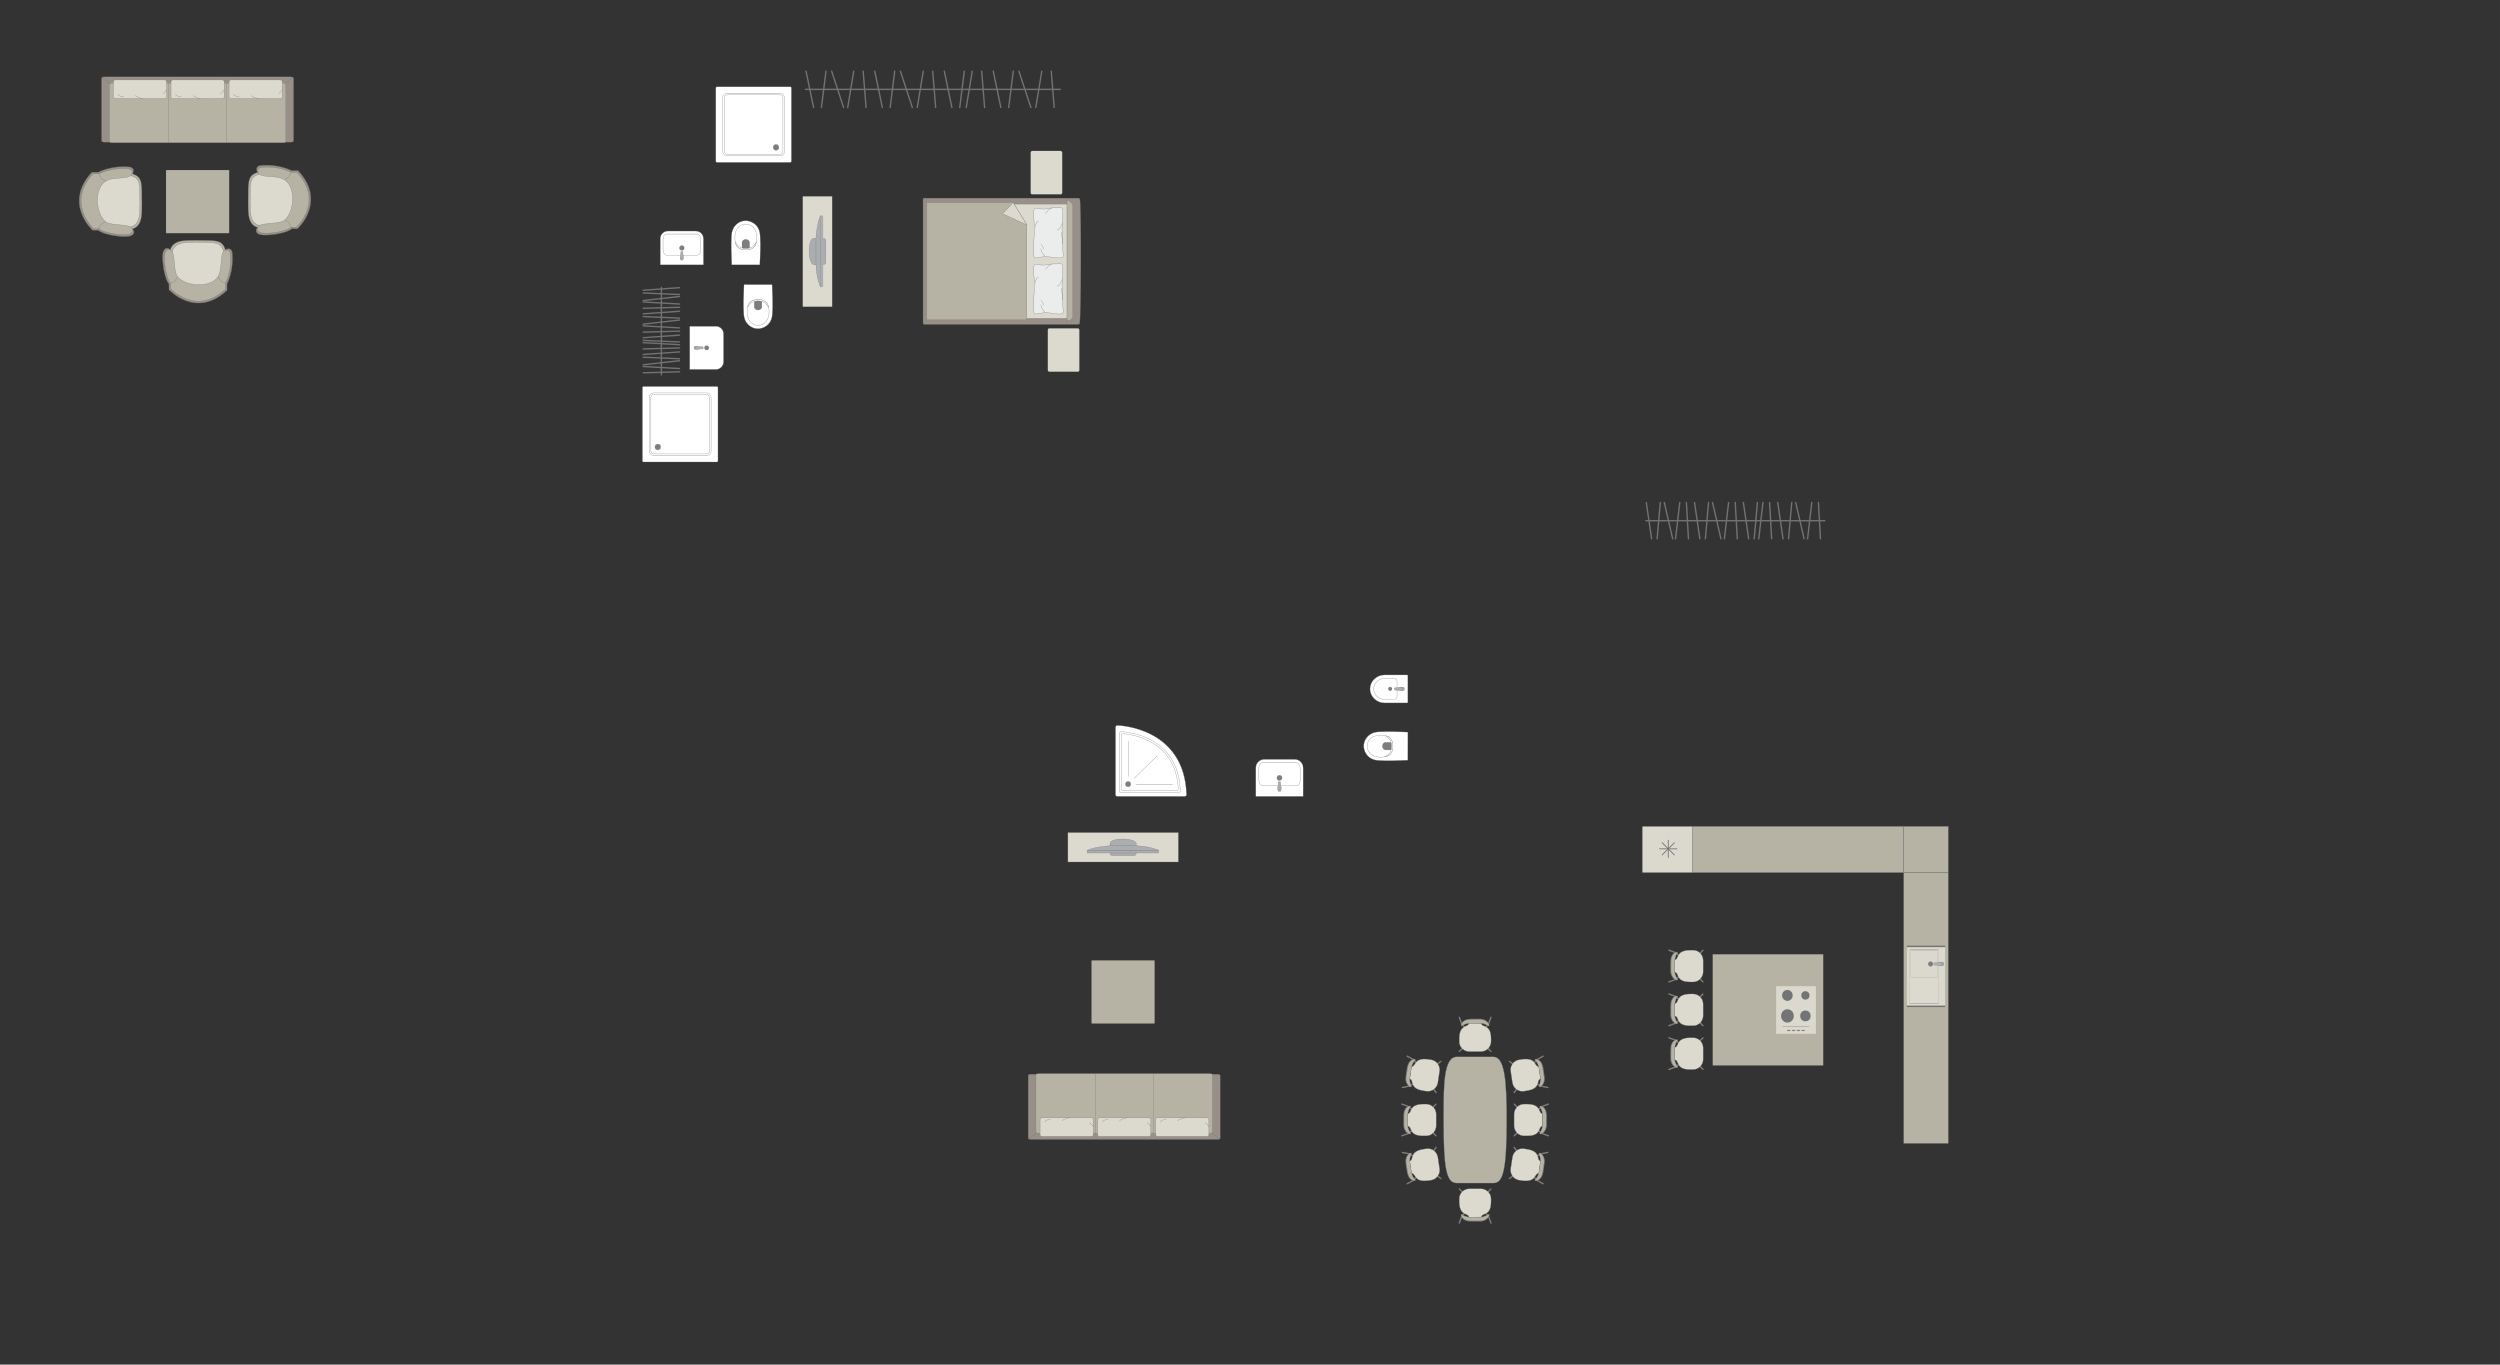 <?xml version="1.0" encoding="UTF-8"?>
<!DOCTYPE svg PUBLIC "-//W3C//DTD SVG 1.1//EN" "http://www.w3.org/Graphics/SVG/1.1/DTD/svg11.dtd">
<!-- Creator: CorelDRAW -->
<svg xmlns="http://www.w3.org/2000/svg" xml:space="preserve" width="316.857mm" height="172.952mm" version="1.1" style="shape-rendering:geometricPrecision; text-rendering:geometricPrecision; image-rendering:optimizeQuality; fill-rule:evenodd; clip-rule:evenodd"
viewBox="0 0 37942.29 20710.3"
 xmlns:xlink="http://www.w3.org/1999/xlink"
 xmlns:xodm="http://www.corel.com/coreldraw/odm/2003">
 <rect x="0" y="0" width="37942.29" height="20710.3" fill="#333333" stroke="none"/>
 <defs>
  <style type="text/css">
   <![CDATA[
    .str4 {stroke:#727271;stroke-width:12.67;stroke-miterlimit:22.926}
    .str0 {stroke:#727271;stroke-width:4.22;stroke-miterlimit:22.926}
    .str1 {stroke:#727271;stroke-width:4.22;stroke-linejoin:round;stroke-miterlimit:22.926}
    .str3 {stroke:#727271;stroke-width:4.22;stroke-linecap:round;stroke-miterlimit:22.926}
    .str2 {stroke:#727271;stroke-width:4.22;stroke-linecap:round;stroke-linejoin:round;stroke-miterlimit:22.926}
    .str5 {stroke:#727271;stroke-width:21.11;stroke-linecap:round;stroke-linejoin:round;stroke-miterlimit:22.926}
    .fil2 {fill:none}
    .fil4 {fill:#EBECEC}
    .fil0 {fill:#DCD9CF}
    .fil10 {fill:#C8C8C8}
    .fil3 {fill:#B6B3A5}
    .fil5 {fill:#AAAEB1}
    .fil1 {fill:#989088}
    .fil7 {fill:#7C7D7E}
    .fil9 {fill:#737476}
    .fil8 {fill:#DBD9CD}
    .fil6 {fill:white}
   ]]>
  </style>
 </defs>
 <g id="мебель">
  <rect class="fil0 str0" transform="matrix(-1.29034E-14 -0.487 -0.405 1.07249E-14 16121.1 2949.51)" width="1351.8" height="1182.82" rx="52.54" ry="52.54"/>
  <rect class="fil0 str0" transform="matrix(-1.29034E-14 -0.487 -0.405 1.07249E-14 16381.5 5641.65)" width="1351.8" height="1182.82" rx="52.54" ry="52.54"/>
  <g id="_1817238179808">
   <g>
    <path class="fil1 str0" d="M16385.72 4905.92c20.7,-81.95 26.33,-1801.75 2.3,-1882.27 0,-9.12 -12.14,-16.58 -21.17,-16.58l-2341.53 0c-9.04,0 -16.45,7.46 -16.45,16.58l0 1882.76c0,9.12 7.41,16.58 16.45,16.58l2168.78 0 172.76 0c9.04,0 18.87,-7.95 18.87,-17.08z"/>
    <line class="fil2 str0" x1="16194.3" y1="4923" x2="16194.3" y2= "3007.07" />
    <polygon class="fil0 str0" points="16194.3,3097.27 14084.15,3097.27 14084.15,4831.59 16194.3,4831.59 "/>
    <line class="fil2 str0" x1="14014.23" y1="4918.64" x2="14084.15" y2= "4831.59" />
    <line class="fil2 str0" x1="14084.15" y1="3097.27" x2="14015.03" y2= "3010.74" />
    <path class="fil3 str0" d="M16194.3 4869.71c40.25,-0.44 86.35,-24.86 88.1,-67.9l0 -1676.01c-0.67,-49.55 -88.1,-103.64 -88.1,-79.68l0 1823.58z"/>
    <path class="fil3 str0" d="M15376.54 3073.55l-1311.61 0 0 1781.52 1491.47 0c13.6,0.07 27.21,-10.45 27.64,-23.48 0,-577.34 0,-841.54 0,-1418.88 -32.52,-53.16 -198.14,-323.88 -207.5,-339.16z"/>
    <polygon class="fil0 str1" points="15376.53,3073.56 15216.23,3244.54 15584.02,3412.71 "/>
   </g>
   <g>
    <path class="fil4 str2" d="M16135.62 3897.08c5.18,-9.47 -3.14,-69.61 -6.26,-104.51 0,0 -12.05,-290.86 -10.56,-319.36 -3.04,-36.08 21.04,-284.67 5.71,-310.8 -5.18,-14.07 -96.79,-7.12 -96.79,-7.12 0,0 -73.24,-4.83 -115.53,8.49 -42.31,13.33 -119.22,7.34 -119.22,7.34 0,0 -81.59,-13.93 -85.07,-10.45 -15.08,1.9 -17.9,38.68 -17.9,38.68 0,0 -10.61,133.01 19.58,237.13 -12.49,17.91 -39.29,488.53 -5.92,479.67l120.48 -17.06 29.7 -14.31c0,0 264.69,59.32 281.79,12.32z"/>
    <path class="fil2 str2" d="M16048.49 3492.17c44.4,-6.72 72.85,-104.02 72.85,-104.02"/>
    <path class="fil2 str2" d="M15869 3239.13c49.65,-76.05 96,-81.58 96,-81.58"/>
    <path class="fil2 str2" d="M15763 3352.63c-40.32,17.22 -53.42,83.83 -53.42,83.83"/>
    <path class="fil2 str2" d="M15853.84 3884.76c-54.56,-54.45 -55.71,-110.94 -55.71,-110.94"/>
    <path class="fil2 str2" d="M15838.7 3779.69c-13.72,-58.51 -40.58,-73.98 -40.58,-73.98"/>
    <path class="fil2 str2" d="M16125.68 3700.42c0.37,-103.8 -21.75,-176.15 -21.75,-176.15"/>
   </g>
   <g>
    <path class="fil4 str2" d="M16135.62 4747.78c5.18,-9.47 -3.14,-69.61 -6.26,-104.51 0,0 -12.05,-290.86 -10.56,-319.36 -3.04,-36.08 21.04,-284.67 5.71,-310.8 -5.18,-14.07 -96.79,-7.12 -96.79,-7.12 0,0 -73.24,-4.83 -115.53,8.49 -42.31,13.33 -119.22,7.34 -119.22,7.34 0,0 -81.59,-13.93 -85.07,-10.45 -15.08,1.9 -17.9,38.68 -17.9,38.68 0,0 -10.61,133.01 19.58,237.13 -12.49,17.91 -39.29,488.53 -5.92,479.67l120.48 -17.06 29.7 -14.31c0,0 264.69,59.32 281.79,12.32z"/>
    <path class="fil2 str2" d="M16048.49 4342.87c44.4,-6.72 72.85,-104.02 72.85,-104.02"/>
    <path class="fil2 str2" d="M15869 4089.83c49.65,-76.05 96,-81.58 96,-81.58"/>
    <path class="fil2 str2" d="M15763 4203.33c-40.32,17.22 -53.42,83.83 -53.42,83.83"/>
    <path class="fil2 str2" d="M15853.84 4735.45c-54.56,-54.45 -55.71,-110.94 -55.71,-110.94"/>
    <path class="fil2 str2" d="M15838.7 4630.39c-13.72,-58.51 -40.58,-73.98 -40.58,-73.98"/>
    <path class="fil2 str2" d="M16125.68 4551.12c0.37,-103.8 -21.75,-176.15 -21.75,-176.15"/>
   </g>
  </g>
  <g id="_1817238211488">
   <rect class="fil0 str0" transform="matrix(-6.2562E-15 -0.236 0.252 -6.6673E-15 12183 4654.92)" width="7096.92" height="1774.24"/>
   <g>
    <path class="fil5 str0" d="M12280.26 3817.27l0 0c0,-81.01 17.3,-199.03 68.89,-199.03l149.31 0c18.63,0 33.89,15.26 33.89,33.89l0 329.17c0,18.63 -15.24,33.89 -33.89,33.89l-147.45 0c-46.88,0 -70.75,-118.64 -70.75,-197.92z"/>
    <rect class="fil5 str0" transform="matrix(-3.7352E-15 -0.141 0.152 -4.02768E-15 12451.9 4355.33)" width="7683.08" height="269.3"/>
    <path class="fil5 str0" d="M12383.78 4012.57l0 -395.45c0,0 10.81,-216.33 68.15,-345.36l0 1083.57c0,0 -59.96,-124.93 -68.15,-342.76z"/>
   </g>
  </g>
  <g id="_1817238156528">
   <path class="fil3 str0" d="M2010.45 2638.48c160.05,51.25 138.8,148.72 143.9,438.02 -6.54,118 27.28,348.12 -144.74,399.1 -172.01,50.99 -498.68,-75.09 -498.68,-75.09l-110.32 -356.32 20.8 -256.83 210.7 -151.02 302.96 -66.93 75.38 69.07z"/>
   <path class="fil0 str0" d="M1989.37 2666.91c148.92,47.53 129.15,137.89 133.89,406.11 -6.08,109.39 25.37,322.75 -134.67,370.01 -160.05,47.26 -463.99,-69.63 -463.99,-69.63l-102.66 -330.34 19.35 -238.11 196.06 -140.02 281.87 -62.04 70.15 64.03z"/>
   <path class="fil1 str0" d="M1395.25 2613.36l97.53 0c0,0 201.01,-108.85 481.29,-78.1 89.29,23.37 36.37,103.22 36.37,103.22 -89.02,72.63 -287.28,12.61 -422.51,100.6 -182.92,131.7 -143.18,513.85 2.13,635.96 73.09,77.39 371.19,38.21 424.37,105.81 0,0 52.45,53.57 -16.74,92.64 -69.2,39.06 -280.91,0.16 -280.91,0.16 0,0 -167.36,-26.76 -225.39,-79.22l-85.62 0c0,0 -451.62,-406.43 -10.53,-881.05z"/>
   <path class="fil3 str0" d="M1412.53 2637.36l91.87 0c0,0 189.29,-102.99 453.26,-73.9 84.1,22.12 34.25,97.68 34.25,97.68 -83.83,68.71 -270.55,11.93 -397.9,95.19 -172.28,124.62 -134.85,486.25 2.01,601.79 68.83,73.24 349.57,36.15 399.64,100.12 0,0 49.41,50.7 -15.76,87.67 -65.18,36.95 -264.55,0.14 -264.55,0.14 0,0 -157.61,-25.33 -212.26,-74.96l-80.64 0c0,0 -425.32,-384.6 -9.91,-833.73z"/>
   <path class="fil2 str0" d="M1497.43 3477.56c31.05,-99.32 102.01,-107.35 102.01,-107.35"/>
   <path class="fil2 str0" d="M1498.91 2630.62c31.05,99.32 103.7,112.82 103.7,112.82"/>
  </g>
  <g id="_1817238158880">
   <path class="fil3 str0" d="M3909.5 2615.85c-160.05,51.25 -138.8,148.72 -143.9,438.02 6.54,118 -27.28,348.12 144.74,399.1 172.01,50.99 498.68,-75.09 498.68,-75.09l110.32 -356.32 -20.8 -256.83 -210.7 -151.02 -302.96 -66.93 -75.38 69.07z"/>
   <path class="fil0 str0" d="M3930.57 2644.27c-148.92,47.53 -129.15,137.89 -133.89,406.11 6.08,109.39 -25.37,322.75 134.67,370.01 160.05,47.26 463.99,-69.63 463.99,-69.63l102.66 -330.34 -19.35 -238.11 -196.06 -140.02 -281.87 -62.04 -70.15 64.03z"/>
   <path class="fil1 str0" d="M4524.69 2590.72l-97.53 0c0,0 -201.01,-108.85 -481.29,-78.1 -89.29,23.37 -36.37,103.22 -36.37,103.22 89.02,72.63 287.28,12.61 422.51,100.6 182.92,131.7 143.18,513.85 -2.13,635.96 -73.09,77.39 -371.19,38.21 -424.37,105.81 0,0 -52.45,53.57 16.74,92.64 69.2,39.06 280.91,0.16 280.91,0.16 0,0 167.36,-26.76 225.39,-79.22l85.62 0c0,0 451.62,-406.43 10.53,-881.05z"/>
   <path class="fil3 str0" d="M4507.41 2614.73l-91.87 0c0,0 -189.29,-102.99 -453.26,-73.9 -84.1,22.12 -34.25,97.68 -34.25,97.68 83.83,68.71 270.55,11.93 397.9,95.19 172.28,124.62 134.85,486.25 -2.01,601.79 -68.83,73.24 -349.57,36.15 -399.64,100.12 0,0 -49.41,50.7 15.76,87.67 65.18,36.95 264.55,0.14 264.55,0.14 0,0 157.61,-25.33 212.26,-74.96l80.64 0c0,0 425.32,-384.6 9.91,-833.73z"/>
   <path class="fil2 str0" d="M4422.51 3454.93c-31.05,-99.32 -102.01,-107.35 -102.01,-107.35"/>
   <path class="fil2 str0" d="M4421.04 2607.99c-31.05,99.32 -103.7,112.82 -103.7,112.82"/>
  </g>
  <rect class="fil3 str1" transform="matrix(-1.1491E-15 -0.135 0.54 -4.44884E-14 2519.46 3539.31)" width="7096.92" height="1774.24" rx="30.1" ry="30.1"/>
  <g id="_1817238164112">
   <path class="fil6 str0" d="M11529.17 4019.52l-417.73 0.73c-3.6,0 -5.76,-2.61 -5.88,-5.72 -5.45,-150.78 -12.36,-297.4 -3.9,-435 5.72,-160.41 123.18,-225.34 202.42,-229.23 80.35,-7.38 226.64,48.86 232.07,229.23 10,143.68 1.38,290 -3.89,435 -0.18,1.94 -0.3,4.96 -3.08,4.99z"/>
   <path class="fil6 str0" d="M11460.93 3726.52c-47.89,88.64 -233.01,88.64 -284.05,0 -45.04,-88.94 -40.16,-315.36 136.34,-324.5 190.43,0 195.69,237.59 147.71,324.5z"/>
   <path class="fil7 str0" d="M11318.91 3772.87l-46.59 0c-6.54,-0.02 -10.23,-5.4 -10.25,-10.54 -0.14,-27.51 -0.29,-55.01 -0.43,-82.52 8.93,-63.09 108.81,-59.53 114.6,0.51 -0.16,27.33 -0.32,54.66 -0.48,81.99 0.18,4.98 -2.44,10.38 -7.08,10.53l-49.77 0.02z"/>
   <path class="fil6 str0" d="M11463.87 3693.91l14.67 -15.59c-12.37,61.33 -50.82,111.59 -159.38,114.68 -99.34,-5.5 -144.15,-41.86 -158.48,-113.3l14.57 16.15c24.07,51.14 84.68,77.93 143.65,77.02 55.78,0.99 119.02,-23.29 144.98,-78.96z"/>
  </g>
  <g id="_1817238172656">
   <path class="fil6 str0" d="M10137.68 3506.3l421.97 0c64.08,0 116.5,52.42 116.5,116.5l0 393.35c0,2.06 -1.68,3.74 -3.74,3.74l-648.17 0c-2.06,0 -3.74,-1.68 -3.74,-3.74l0 -392.68c0,-64.45 52.72,-117.17 117.17,-117.17z"/>
   <rect class="fil6 str0" x="10062.61" y="3552.01" width="572.84" height="319.8" rx="51.07" ry="81.92"/>
   <ellipse class="fil7 str0" cx="10348.32" cy="3763.09" rx="35.6" ry="35.42"/>
   <g>
    <circle class="fil5 str0" transform="matrix(-1.64806E-15 -0.073 -0.073 2.26816E-15 10348.3 3930.7)" r="345.87"/>
    <path class="fil5 str0" d="M10364.76 3854.48l0 -28.24c0,-5.65 -6.07,-10.27 -13.51,-10.27l-5.86 0c-7.42,0 -13.51,4.62 -13.51,10.27l0 28.36c0,18.17 -30.54,75.92 13.51,75.92l5.86 0c41.6,0 13.51,-57.75 13.51,-76.04z"/>
   </g>
  </g>
  <g id="_1817238173424">
   <path class="fil6 str0" d="M19187.65 11524.39l462.4 0c70.23,0 127.67,57.44 127.67,127.67l0 431.04c0,2.26 -1.83,4.1 -4.1,4.1l-710.28 0c-2.26,0 -4.1,-1.83 -4.1,-4.1l0 -430.31c0,-70.63 57.78,-128.4 128.4,-128.4z"/>
   <rect class="fil6 str0" x="19105.39" y="11574.48" width="627.74" height="350.45" rx="55.96" ry="89.77"/>
   <ellipse class="fil7 str0" cx="19418.48" cy="11805.79" rx="39.01" ry="38.82"/>
   <g>
    <circle class="fil5 str0" transform="matrix(-1.80599E-15 -0.08 -0.08 2.48551E-15 19418.4 11989.5)" r="345.87"/>
    <path class="fil5 str0" d="M19436.5 11905.95l0 -30.94c0,-6.2 -6.66,-11.27 -14.8,-11.27l-6.42 0c-8.14,0 -14.8,5.07 -14.8,11.27l0 31.07c0,19.9 -33.46,83.19 14.8,83.19l6.42 0c45.59,0 14.8,-63.29 14.8,-83.32z"/>
   </g>
  </g>
  <g id="_1780747660832">
   <path class="fil6 str0" d="M21366.99 11534.44l0.73 -417.73c0,-3.6 -2.61,-5.76 -5.72,-5.88 -150.78,-5.45 -297.4,-12.36 -435,-3.9 -160.41,5.72 -225.34,123.18 -229.23,202.42 -7.38,80.35 48.86,226.64 229.23,232.07 143.68,10 290,1.38 435,-3.89 1.94,-0.18 4.96,-0.3 4.99,-3.08z"/>
   <path class="fil6 str0" d="M21074 11466.2c88.64,-47.89 88.64,-233.01 0,-284.05 -88.94,-45.04 -315.36,-40.16 -324.5,136.34 0,190.43 237.59,195.69 324.5,147.71z"/>
   <path class="fil7 str0" d="M21120.34 11324.18l0 -46.59c-0.02,-6.54 -5.4,-10.23 -10.54,-10.25 -27.51,-0.14 -55.01,-0.29 -82.52,-0.43 -63.09,8.93 -59.53,108.81 0.51,114.6 27.33,-0.16 54.66,-0.32 81.99,-0.48 4.98,0.18 10.38,-2.44 10.53,-7.08l0.02 -49.77z"/>
   <path class="fil6 str0" d="M21041.38 11469.14l-15.59 14.67c61.33,-12.37 111.59,-50.82 114.68,-159.38 -5.5,-99.34 -41.86,-144.15 -113.3,-158.48l16.15 14.57c51.14,24.07 77.93,84.68 77.02,143.65 0.99,55.78 -23.29,119.02 -78.96,144.98z"/>
  </g>
  <g id="_1780747667312">
   <rect class="fil0 str0" x="16207.5" y="12635.75" width="1676.44" height="446.65"/>
   <g>
    <path class="fil5 str0" d="M17046.29 12733.03l0 0c-81.01,0 -199.03,17.3 -199.03,68.89l0 149.31c0,18.63 15.26,33.89 33.89,33.89l329.17 0c18.63,0 33.89,-15.24 33.89,-33.89l0 -147.45c0,-46.88 -118.64,-70.75 -197.92,-70.75z"/>
    <rect class="fil5 str0" x="16500.79" y="12904.7" width="1083.57" height="40.95"/>
    <path class="fil5 str0" d="M17241.59 12836.55l-395.45 0c0,0 -216.33,10.81 -345.36,68.15l1083.57 0c0,0 -124.93,-59.96 -342.76,-68.15z"/>
   </g>
  </g>
  <g id="_1780747673840">
   <rect class="fil1 str0" x="15604.94" y="16303.57" width="2913.88" height="990.05" rx="36.44" ry="20.81"/>
   <rect class="fil3 str0" x="15722.31" y="16293.98" width="2679.18" height="905.43" rx="36.92" ry="20.34"/>
   <line class="fil2 str0" x1="17502.76" y1="17199.41" x2="17502.76" y2= "16293.97" />
   <line class="fil2 str0" x1="18510.89" y1="17288.83" x2="18394.85" y2= "17194.29" />
   <line class="fil2 str0" x1="15613.05" y1="17288.82" x2="15728.89" y2= "17194.25" />
   <g>
    <rect class="fil0 str3" x="17539.61" y="16964.64" width="807.93" height="282.51" rx="27.99" ry="26.11"/>
    <path class="fil2 str3" d="M17872.39 17009.53c0,0 41.86,-35.49 113.77,-44.88"/>
    <path class="fil2 str3" d="M18347.54 17100.4c0,0 -24.94,-43.93 -57.79,-60.36"/>
    <path class="fil2 str3" d="M17698.02 16988.61c0,0 -62.64,0.69 -89.35,39.64"/>
   </g>
   <g>
    <rect class="fil0 str3" x="16658.78" y="16964.64" width="807.93" height="282.51" rx="27.99" ry="26.11"/>
    <path class="fil2 str3" d="M16991.55 17009.53c0,0 41.88,-35.49 113.78,-44.88"/>
    <path class="fil2 str3" d="M17466.72 17100.4c0,0 -24.94,-43.93 -57.79,-60.36"/>
    <path class="fil2 str3" d="M16817.19 16988.61c0,0 -62.64,0.69 -89.35,39.64"/>
   </g>
   <g>
    <rect class="fil0 str3" x="15784.88" y="16964.64" width="807.93" height="282.51" rx="27.99" ry="26.11"/>
    <path class="fil2 str3" d="M16117.65 17009.53c0,0 41.88,-35.49 113.78,-44.88"/>
    <path class="fil2 str3" d="M16592.81 17100.4c0,0 -24.94,-43.93 -57.79,-60.36"/>
    <path class="fil2 str3" d="M15943.29 16988.61c0,0 -62.64,0.69 -89.35,39.64"/>
   </g>
   <line class="fil2 str0" x1="16625.02" y1="17199.41" x2="16625.02" y2= "16293.97" />
  </g>
  <rect class="fil3 str1" transform="matrix(-1.1491E-15 -0.135 0.54 -4.44884E-14 16565.8 15534)" width="7096.92" height="1774.24" rx="30.1" ry="30.1"/>
  <g id="_1780747633856">
   <path class="fil3 str1" d="M22866.99 17000.53l0 0c0,-594.12 -29.79,-960.96 -201.09,-960.96l-555.78 0c-205.87,0 -201.09,455.79 -201.09,956.95l0 0c0,732.21 39.05,958.98 201.09,958.98l555.78 0c140.95,0 201.09,-173.01 201.09,-954.97z"/>
   <g>
    <rect class="fil7 str2" transform="matrix(0.1 0.101 -0.1 0.101 23045.1 17159)" width="147.85" height="776.23" rx="73.93" ry="73.93"/>
    <rect class="fil7 str2" transform="matrix(0.1 -0.101 -0.1 -0.101 23045.1 16836.6)" width="147.85" height="776.23" rx="73.93" ry="73.93"/>
    <rect class="fil7 str2" transform="matrix(0.1 0.101 -0.1 0.101 23386.5 16786.2)" width="147.85" height="776.23" rx="73.93" ry="73.93"/>
    <rect class="fil7 str2" transform="matrix(0.1 -0.101 -0.1 -0.101 23386.5 17210)" width="147.85" height="776.23" rx="73.93" ry="73.93"/>
    <rect class="fil7 str2" transform="matrix(0.048 0.134 -0.166 0.061 23506.6 16743.1)" width="147.85" height="776.23" rx="73.93" ry="73.93"/>
    <rect class="fil7 str2" transform="matrix(0.048 -0.134 -0.166 -0.061 23506.6 17251.9)" width="147.85" height="776.23" rx="73.93" ry="73.93"/>
    <path class="fil0 str2" d="M23412.42 17092.85l0.2 -192.11c-71.98,2.42 -6.01,-142.77 -239.04,-144.49l-41.72 0c-84.04,0 -152.78,69.63 -152.78,154.74l0 173.58c0,85.12 68.75,154.75 152.78,154.75l38.02 0c238.39,3.42 167.3,-148.48 242.53,-146.47z"/>
    <path class="fil7 str2" d="M23371.61 17195.93c0,0 41.17,-63.43 41.23,-103.09 0.05,-39.66 0.23,-192.11 0.23,-192.11 0,0 -6.93,-63.82 -40.85,-97.94 -7.82,-11.33 3.64,-18.37 14.94,-15.14 0,0 87.49,13.14 87.49,146.75 0,133.62 0,129.34 0,129.34 0,0 7.01,105.64 -82.61,143.9 -29.55,11.89 -20.43,-11.71 -20.43,-11.71z"/>
    <path class="fil3 str2" d="M23371.46 17195.93c0,0 38.07,-63.43 38.12,-103.09 0.05,-39.66 0.22,-192.11 0.22,-192.11 0,0 -6.41,-63.82 -37.77,-97.94 -7.23,-11.33 3.36,-18.37 13.82,-15.14 0,0 80.9,13.14 80.9,146.75 0,133.62 0,129.34 0,129.34 0,0 6.48,105.64 -76.4,143.9 -27.33,11.89 -18.88,-11.71 -18.88,-11.71z"/>
   </g>
   <rect class="fil7 str2" transform="matrix(0.114 0.085 -0.083 0.115 23030.1 16494.9)" width="147.85" height="776.23" rx="73.93" ry="73.93"/>
   <rect class="fil7 str2" transform="matrix(0.083 -0.115 -0.114 -0.085 22981.8 16176.1)" width="147.85" height="776.23" rx="73.93" ry="73.93"/>
   <rect class="fil7 str2" transform="matrix(0.114 0.085 -0.083 0.115 23311.7 16075.1)" width="147.85" height="776.23" rx="73.93" ry="73.93"/>
   <rect class="fil7 str2" transform="matrix(0.083 -0.115 -0.114 -0.085 23375.3 16494)" width="147.85" height="776.23" rx="73.93" ry="73.93"/>
   <rect class="fil7 str2" transform="matrix(0.068 0.125 -0.155 0.086 23424.1 16014.5)" width="147.85" height="776.23" rx="73.93" ry="73.93"/>
   <rect class="fil7 str2" transform="matrix(0.028 -0.14 -0.174 -0.036 23500.4 16517.5)" width="147.85" height="776.23" rx="73.93" ry="73.93"/>
   <path class="fil0 str2" d="M23383.41 16374.32l-28.63 -189.95c-70.81,13.18 -27.37,-140.25 -258.02,-106.98l-41.25 6.26c-83.08,12.61 -140.59,91.77 -127.82,175.92l26.04 171.62c12.78,84.15 91.2,142.68 174.28,130.06l37.6 -5.7c236.2,-32.39 143.11,-171.91 217.79,-181.22z"/>
   <path class="fil7 str2" d="M23358.54 16482.38c0,0 31.18,-68.9 25.28,-108.12 -5.9,-39.22 -28.6,-189.96 -28.6,-189.96 0,0 -16.44,-62.05 -55.08,-90.7 -9.44,-10.02 0.84,-18.7 12.49,-17.21 0,0 88.47,-0.14 108.53,131.96 20.06,132.1 19.41,127.86 19.41,127.86 0,0 22.79,103.39 -60.08,154.66 -27.43,16.19 -21.95,-8.5 -21.95,-8.5z"/>
   <path class="fil3 str2" d="M23358.4 16482.39c0,0 28.12,-68.42 22.21,-107.64 -5.92,-39.22 -28.62,-189.96 -28.62,-189.96 0,0 -15.91,-62.14 -52.04,-91.16 -8.86,-10.11 0.56,-18.66 11.39,-17.03 0,0 81.95,0.84 102,132.94 20.06,132.1 19.41,127.86 19.41,127.86 0,0 22.27,103.47 -53.92,153.73 -25.23,15.87 -20.43,-8.74 -20.43,-8.74z"/>
   <rect class="fil7 str2" transform="matrix(0.114 -0.085 -0.083 -0.115 23030.1 17500.2)" width="147.85" height="776.23" rx="73.93" ry="73.93"/>
   <rect class="fil7 str2" transform="matrix(0.083 0.115 -0.114 0.085 22981.8 17818.9)" width="147.85" height="776.23" rx="73.93" ry="73.93"/>
   <rect class="fil7 str2" transform="matrix(0.114 -0.085 -0.083 -0.115 23311.7 17920)" width="147.85" height="776.23" rx="73.93" ry="73.93"/>
   <rect class="fil7 str2" transform="matrix(0.083 0.115 -0.114 0.085 23375.3 17501)" width="147.85" height="776.23" rx="73.93" ry="73.93"/>
   <rect class="fil7 str2" transform="matrix(0.068 -0.125 -0.155 -0.086 23424.1 17980.6)" width="147.85" height="776.23" rx="73.93" ry="73.93"/>
   <rect class="fil7 str2" transform="matrix(0.028 0.14 -0.174 0.036 23500.4 17477.6)" width="147.85" height="776.23" rx="73.93" ry="73.93"/>
   <path class="fil0 str2" d="M23383.41 17620.76l-28.63 189.95c-70.81,-13.18 -27.37,140.25 -258.02,106.98l-41.25 -6.26c-83.08,-12.61 -140.59,-91.77 -127.82,-175.92l26.04 -171.62c12.78,-84.15 91.2,-142.68 174.28,-130.06l37.6 5.7c236.2,32.39 143.11,171.91 217.79,181.22z"/>
   <path class="fil7 str2" d="M23358.54 17512.7c0,0 31.18,68.9 25.28,108.12 -5.9,39.22 -28.6,189.96 -28.6,189.96 0,0 -16.44,62.05 -55.08,90.7 -9.44,10.02 0.84,18.7 12.49,17.21 0,0 88.47,0.14 108.53,-131.96 20.06,-132.1 19.41,-127.86 19.41,-127.86 0,0 22.79,-103.39 -60.08,-154.66 -27.43,-16.19 -21.95,8.5 -21.95,8.5z"/>
   <path class="fil3 str2" d="M23358.4 17512.69c0,0 28.12,68.42 22.21,107.64 -5.92,39.22 -28.62,189.96 -28.62,189.96 0,0 -15.91,62.14 -52.04,91.16 -8.86,10.11 0.56,18.66 11.39,17.03 0,0 81.95,-0.84 102,-132.94 20.06,-132.1 19.41,-127.86 19.41,-127.86 0,0 22.27,-103.47 -53.92,-153.73 -25.23,-15.87 -20.43,8.74 -20.43,8.74z"/>
   <g>
    <rect class="fil7 str2" transform="matrix(-0.1 0.101 0.1 0.101 21730.9 17159)" width="147.85" height="776.23" rx="73.93" ry="73.93"/>
    <rect class="fil7 str2" transform="matrix(-0.1 -0.101 0.1 -0.101 21730.9 16836.6)" width="147.85" height="776.23" rx="73.93" ry="73.93"/>
    <rect class="fil7 str2" transform="matrix(-0.1 0.101 0.1 0.101 21389.5 16786.2)" width="147.85" height="776.23" rx="73.93" ry="73.93"/>
    <rect class="fil7 str2" transform="matrix(-0.1 -0.101 0.1 -0.101 21389.5 17210)" width="147.85" height="776.23" rx="73.93" ry="73.93"/>
    <rect class="fil7 str2" transform="matrix(-0.048 0.134 0.166 0.061 21269.3 16743.1)" width="147.85" height="776.23" rx="73.93" ry="73.93"/>
    <rect class="fil7 str2" transform="matrix(-0.048 -0.134 0.166 -0.061 21269.3 17251.9)" width="147.85" height="776.23" rx="73.93" ry="73.93"/>
    <path class="fil0 str2" d="M21363.58 17092.85l-0.2 -192.11c71.98,2.42 6.01,-142.77 239.04,-144.49l41.72 0c84.04,0 152.78,69.63 152.78,154.74l0 173.58c0,85.12 -68.75,154.75 -152.78,154.75l-38.02 0c-238.39,3.42 -167.3,-148.48 -242.53,-146.47z"/>
    <path class="fil7 str2" d="M21404.39 17195.93c0,0 -41.17,-63.43 -41.23,-103.09 -0.05,-39.66 -0.23,-192.11 -0.23,-192.11 0,0 6.93,-63.82 40.85,-97.94 7.82,-11.33 -3.64,-18.37 -14.94,-15.14 0,0 -87.49,13.14 -87.49,146.75 0,133.62 0,129.34 0,129.34 0,0 -7.01,105.64 82.61,143.9 29.55,11.89 20.43,-11.71 20.43,-11.71z"/>
    <path class="fil3 str2" d="M21404.53 17195.93c0,0 -38.07,-63.43 -38.12,-103.09 -0.05,-39.66 -0.22,-192.11 -0.22,-192.11 0,0 6.41,-63.82 37.77,-97.94 7.23,-11.33 -3.36,-18.37 -13.82,-15.14 0,0 -80.9,13.14 -80.9,146.75 0,133.62 0,129.34 0,129.34 0,0 -6.48,105.64 76.4,143.9 27.33,11.89 18.88,-11.71 18.88,-11.71z"/>
    <rect class="fil7 str2" transform="matrix(-0.114 0.085 0.083 0.115 21745.8 16494.9)" width="147.85" height="776.23" rx="73.93" ry="73.93"/>
    <rect class="fil7 str2" transform="matrix(-0.083 -0.115 0.114 -0.085 21794.2 16176.1)" width="147.85" height="776.23" rx="73.93" ry="73.93"/>
    <rect class="fil7 str2" transform="matrix(-0.114 0.085 0.083 0.115 21464.3 16075.1)" width="147.85" height="776.23" rx="73.93" ry="73.93"/>
    <rect class="fil7 str2" transform="matrix(-0.083 -0.115 0.114 -0.085 21400.6 16494)" width="147.85" height="776.23" rx="73.93" ry="73.93"/>
    <rect class="fil7 str2" transform="matrix(-0.068 0.125 0.155 0.086 21351.9 16014.5)" width="147.85" height="776.23" rx="73.93" ry="73.93"/>
    <rect class="fil7 str2" transform="matrix(-0.028 -0.14 0.174 -0.036 21275.5 16517.5)" width="147.85" height="776.23" rx="73.93" ry="73.93"/>
    <path class="fil0 str2" d="M21392.58 16374.32l28.63 -189.95c70.81,13.18 27.37,-140.25 258.02,-106.98l41.25 6.26c83.08,12.61 140.59,91.77 127.82,175.92l-26.04 171.62c-12.78,84.15 -91.2,142.68 -174.28,130.06l-37.6 -5.7c-236.2,-32.39 -143.11,-171.91 -217.79,-181.22z"/>
    <path class="fil7 str2" d="M21417.45 16482.38c0,0 -31.18,-68.9 -25.28,-108.12 5.9,-39.22 28.6,-189.96 28.6,-189.96 0,0 16.44,-62.05 55.08,-90.7 9.44,-10.02 -0.84,-18.7 -12.49,-17.21 0,0 -88.47,-0.14 -108.53,131.96 -20.06,132.1 -19.41,127.86 -19.41,127.86 0,0 -22.79,103.39 60.08,154.66 27.43,16.19 21.95,-8.5 21.95,-8.5z"/>
    <path class="fil3 str2" d="M21417.59 16482.39c0,0 -28.12,-68.42 -22.21,-107.64 5.92,-39.22 28.62,-189.96 28.62,-189.96 0,0 15.91,-62.14 52.04,-91.16 8.86,-10.11 -0.56,-18.66 -11.39,-17.03 0,0 -81.95,0.84 -102,132.94 -20.06,132.1 -19.41,127.86 -19.41,127.86 0,0 -22.27,103.47 53.92,153.73 25.23,15.87 20.43,-8.74 20.43,-8.74z"/>
    <rect class="fil7 str2" transform="matrix(-0.114 -0.085 0.083 -0.115 21745.8 17500.2)" width="147.85" height="776.23" rx="73.93" ry="73.93"/>
    <rect class="fil7 str2" transform="matrix(-0.083 0.115 0.114 0.085 21794.2 17818.9)" width="147.85" height="776.23" rx="73.93" ry="73.93"/>
    <rect class="fil7 str2" transform="matrix(-0.114 -0.085 0.083 -0.115 21464.3 17920)" width="147.85" height="776.23" rx="73.93" ry="73.93"/>
    <rect class="fil7 str2" transform="matrix(-0.083 0.115 0.114 0.085 21400.6 17501)" width="147.85" height="776.23" rx="73.93" ry="73.93"/>
    <rect class="fil7 str2" transform="matrix(-0.068 -0.125 0.155 -0.086 21351.9 17980.6)" width="147.85" height="776.23" rx="73.93" ry="73.93"/>
    <rect class="fil7 str2" transform="matrix(-0.028 0.14 0.174 0.036 21275.5 17477.6)" width="147.85" height="776.23" rx="73.93" ry="73.93"/>
    <path class="fil0 str2" d="M21392.58 17620.76l28.63 189.95c70.81,-13.18 27.37,140.25 258.02,106.98l41.25 -6.26c83.08,-12.61 140.59,-91.77 127.82,-175.92l-26.04 -171.62c-12.78,-84.15 -91.2,-142.68 -174.28,-130.06l-37.6 5.7c-236.2,32.39 -143.11,171.91 -217.79,181.22z"/>
    <path class="fil7 str2" d="M21417.45 17512.7c0,0 -31.18,68.9 -25.28,108.12 5.9,39.22 28.6,189.96 28.6,189.96 0,0 16.44,62.05 55.08,90.7 9.44,10.02 -0.84,18.7 -12.49,17.21 0,0 -88.47,0.14 -108.53,-131.96 -20.06,-132.1 -19.41,-127.86 -19.41,-127.86 0,0 -22.79,-103.39 60.08,-154.66 27.43,-16.19 21.95,8.5 21.95,8.5z"/>
    <path class="fil3 str2" d="M21417.59 17512.69c0,0 -28.12,68.42 -22.21,107.64 5.92,39.22 28.62,189.96 28.62,189.96 0,0 15.91,62.14 52.04,91.16 8.86,10.11 -0.56,18.66 -11.39,17.03 0,0 -81.95,-0.84 -102,-132.94 -20.06,-132.1 -19.41,-127.86 -19.41,-127.86 0,0 -22.27,-103.47 53.92,-153.73 25.23,-15.87 20.43,8.74 20.43,8.74z"/>
   </g>
  </g>
  <g id="_1780955823472">
   <rect class="fil7 str2" transform="matrix(0.101 -0.1 0.101 0.1 22549.2 15894.1)" width="147.85" height="776.23" rx="73.93" ry="73.93"/>
   <rect class="fil7 str2" transform="matrix(-0.101 -0.1 -0.101 0.1 22226.8 15894.1)" width="147.85" height="776.23" rx="73.93" ry="73.93"/>
   <rect class="fil7 str2" transform="matrix(0.101 -0.1 0.101 0.1 22176.4 15552.6)" width="147.85" height="776.23" rx="73.93" ry="73.93"/>
   <rect class="fil7 str2" transform="matrix(-0.101 -0.1 -0.101 0.1 22600.2 15552.6)" width="147.85" height="776.23" rx="73.93" ry="73.93"/>
   <rect class="fil7 str2" transform="matrix(0.134 -0.048 0.061 0.166 22133.4 15432.5)" width="147.85" height="776.23" rx="73.93" ry="73.93"/>
   <rect class="fil7 str2" transform="matrix(-0.134 -0.048 -0.061 0.166 22642.2 15432.5)" width="147.85" height="776.23" rx="73.93" ry="73.93"/>
   <path class="fil0 str2" d="M22483.07 15526.7l-192.11 -0.2c2.42,71.98 -142.77,6.01 -144.49,239.04l0 41.72c0,84.04 69.63,152.78 154.74,152.78l173.58 0c85.12,0 154.75,-68.75 154.75,-152.78l0 -38.02c3.42,-238.39 -148.48,-167.3 -146.47,-242.53z"/>
   <path class="fil7 str2" d="M22586.16 15567.51c0,0 -63.43,-41.17 -103.09,-41.23 -39.66,-0.05 -192.11,-0.23 -192.11,-0.23 0,0 -63.82,6.93 -97.94,40.85 -11.33,7.82 -18.37,-3.64 -15.14,-14.94 0,0 13.14,-87.49 146.75,-87.49 133.62,0 129.34,0 129.34,0 0,0 105.64,-7.01 143.9,82.61 11.89,29.55 -11.71,20.43 -11.71,20.43z"/>
   <path class="fil3 str2" d="M22586.16 15567.66c0,0 -63.43,-38.07 -103.09,-38.12 -39.66,-0.05 -192.11,-0.22 -192.11,-0.22 0,0 -63.82,6.41 -97.94,37.77 -11.33,7.23 -18.37,-3.36 -15.14,-13.82 0,0 13.14,-80.9 146.75,-80.9 133.62,0 129.34,0 129.34,0 0,0 105.64,-6.48 143.9,76.4 11.89,27.33 -11.71,18.88 -11.71,18.88z"/>
  </g>
  <g id="_1780955825968">
   <rect class="fil7 str2" transform="matrix(0.101 0.1 0.101 -0.1 22549.2 18107.4)" width="147.85" height="776.23" rx="73.93" ry="73.93"/>
   <rect class="fil7 str2" transform="matrix(-0.101 0.1 -0.101 -0.1 22226.8 18107.4)" width="147.85" height="776.23" rx="73.93" ry="73.93"/>
   <rect class="fil7 str2" transform="matrix(0.101 0.1 0.101 -0.1 22176.4 18448.8)" width="147.85" height="776.23" rx="73.93" ry="73.93"/>
   <rect class="fil7 str2" transform="matrix(-0.101 0.1 -0.101 -0.1 22600.2 18448.8)" width="147.85" height="776.23" rx="73.93" ry="73.93"/>
   <rect class="fil7 str2" transform="matrix(0.134 0.048 0.061 -0.166 22133.4 18568.9)" width="147.85" height="776.23" rx="73.93" ry="73.93"/>
   <rect class="fil7 str2" transform="matrix(-0.134 0.048 -0.061 -0.166 22642.2 18568.9)" width="147.85" height="776.23" rx="73.93" ry="73.93"/>
   <path class="fil0 str2" d="M22483.07 18474.71l-192.11 0.2c2.42,-71.98 -142.77,-6.01 -144.49,-239.04l0 -41.72c0,-84.04 69.63,-152.78 154.74,-152.78l173.58 0c85.12,0 154.75,68.75 154.75,152.78l0 38.02c3.42,238.39 -148.48,167.3 -146.47,242.53z"/>
   <path class="fil7 str2" d="M22586.16 18433.9c0,0 -63.43,41.17 -103.09,41.23 -39.66,0.05 -192.11,0.23 -192.11,0.23 0,0 -63.82,-6.93 -97.94,-40.85 -11.33,-7.82 -18.37,3.64 -15.14,14.94 0,0 13.14,87.49 146.75,87.49 133.62,0 129.34,0 129.34,0 0,0 105.64,7.01 143.9,-82.61 11.89,-29.55 -11.71,-20.43 -11.71,-20.43z"/>
   <path class="fil3 str2" d="M22586.16 18433.76c0,0 -63.43,38.07 -103.09,38.12 -39.66,0.05 -192.11,0.22 -192.11,0.22 0,0 -63.82,-6.41 -97.94,-37.77 -11.33,-7.23 -18.37,3.36 -15.14,13.82 0,0 13.14,80.9 146.75,80.9 133.62,0 129.34,0 129.34,0 0,0 105.64,6.48 143.9,-76.4 11.89,-27.33 -11.71,-18.88 -11.71,-18.88z"/>
  </g>
  <polygon class="fil3 str1" points="27669.93,16170.4 27669.93,14482.46 25994.33,14482.46 25994.33,16170.4 "/>
  <g id="_1782090380880">
   <rect class="fil8 str1" transform="matrix(1.42097E-15 0.054 0.052 -1.36747E-15 26956.4 14967.2)" width="13391.24" height="11595.89"/>
   <circle class="fil9 str1" transform="matrix(1.47828E-15 0.056 0.054 -1.42901E-15 27127.2 15107.2)" r="1489.09"/>
   <circle class="fil9 str1" transform="matrix(1.14808E-15 0.043 0.042 -1.10982E-15 27400.6 15107.2)" r="1489.09"/>
   <circle class="fil9 str1" transform="matrix(1.45287E-15 0.055 0.053 -1.40446E-15 27400.6 15418.6)" r="1489.09"/>
   <circle class="fil9 str1" transform="matrix(1.78815E-15 0.068 0.065 -1.72856E-15 27127.8 15418.6)" r="1489.09"/>
   <circle class="fil10 str1" transform="matrix(3.8608E-16 0.015 0.014 -3.73214E-16 27368.7 15638.4)" r="1489.09"/>
   <path class="fil9 str0" d="M27342.88 15634.51l0 7.81c0,0.11 0.08,0.19 0.19,0.19l42.98 0c2.02,0 3.68,-1.65 3.68,-3.68l0 -0.97c0,-1.95 -1.59,-3.54 -3.54,-3.54l-43.11 0c-0.11,0 -0.19,0.08 -0.19,0.19z"/>
   <circle class="fil10 str1" transform="matrix(3.8608E-16 0.015 0.014 -3.73214E-16 27296 15638.4)" r="1489.09"/>
   <path class="fil9 str0" d="M27270.09 15634.51l0 7.81c0,0.11 0.08,0.19 0.19,0.19l42.98 0c2.02,0 3.68,-1.65 3.68,-3.68l0 -0.97c0,-1.95 -1.59,-3.54 -3.54,-3.54l-43.11 0c-0.11,0 -0.19,0.08 -0.19,0.19z"/>
   <circle class="fil10 str1" transform="matrix(3.8608E-16 0.015 0.014 -3.73214E-16 27222.6 15638.4)" r="1489.09"/>
   <path class="fil9 str0" d="M27196.68 15634.51l0 7.81c0,0.11 0.08,0.19 0.19,0.19l42.98 0c2.02,0 3.68,-1.65 3.68,-3.68l0 -0.97c0,-1.95 -1.59,-3.54 -3.54,-3.54l-43.11 0c-0.11,0 -0.19,0.08 -0.19,0.19z"/>
   <circle class="fil10 str1" transform="matrix(3.8608E-16 0.015 0.014 -3.73214E-16 27149.7 15638.4)" r="1489.09"/>
   <path class="fil9 str0" d="M27123.79 15634.51l0 7.81c0,0.11 0.08,0.19 0.19,0.19l42.98 0c2.02,0 3.68,-1.65 3.68,-3.68l0 -0.97c0,-1.95 -1.59,-3.54 -3.54,-3.54l-43.11 0c-0.11,0 -0.19,0.08 -0.19,0.19z"/>
   <line class="fil2 str2" x1="27054.28" y1="15583.17" x2="27457.25" y2= "15583.17" />
  </g>
  <g id="_1781481855696">
   <rect class="fil7 str2" transform="matrix(-0.1 0.101 0.1 0.101 25783.1 14823.1)" width="147.85" height="776.23" rx="73.93" ry="73.93"/>
   <rect class="fil7 str2" transform="matrix(-0.1 -0.101 0.1 -0.101 25783.1 14500.8)" width="147.85" height="776.23" rx="73.93" ry="73.93"/>
   <rect class="fil7 str2" transform="matrix(-0.1 0.101 0.1 0.101 25441.7 14450.4)" width="147.85" height="776.23" rx="73.93" ry="73.93"/>
   <rect class="fil7 str2" transform="matrix(-0.1 -0.101 0.1 -0.101 25441.7 14874.1)" width="147.85" height="776.23" rx="73.93" ry="73.93"/>
   <rect class="fil7 str2" transform="matrix(-0.048 0.134 0.166 0.061 25321.5 14407.3)" width="147.85" height="776.23" rx="73.93" ry="73.93"/>
   <rect class="fil7 str2" transform="matrix(-0.048 -0.134 0.166 -0.061 25321.5 14916.1)" width="147.85" height="776.23" rx="73.93" ry="73.93"/>
   <path class="fil0 str2" d="M25415.77 14756.99l-0.2 -192.11c71.98,2.42 6.01,-142.77 239.04,-144.49l41.72 0c84.04,0 152.78,69.63 152.78,154.74l0 173.58c0,85.12 -68.75,154.75 -152.78,154.75l-38.02 0c-238.39,3.42 -167.3,-148.48 -242.53,-146.47z"/>
   <path class="fil7 str2" d="M25456.58 14860.08c0,0 -41.17,-63.43 -41.23,-103.09 -0.05,-39.66 -0.23,-192.11 -0.23,-192.11 0,0 6.93,-63.82 40.85,-97.94 7.82,-11.33 -3.64,-18.37 -14.94,-15.14 0,0 -87.49,13.14 -87.49,146.75 0,133.62 0,129.34 0,129.34 0,0 -7.01,105.64 82.61,143.9 29.55,11.89 20.43,-11.71 20.43,-11.71z"/>
   <path class="fil3 str2" d="M25456.73 14860.08c0,0 -38.07,-63.43 -38.12,-103.09 -0.05,-39.66 -0.22,-192.11 -0.22,-192.11 0,0 6.41,-63.82 37.77,-97.94 7.23,-11.33 -3.36,-18.37 -13.82,-15.14 0,0 -80.9,13.14 -80.9,146.75 0,133.62 0,129.34 0,129.34 0,0 -6.48,105.64 76.4,143.9 27.33,11.89 18.88,-11.71 18.88,-11.71z"/>
  </g>
  <g id="_1781481860784">
   <rect class="fil7 str2" transform="matrix(-0.1 0.101 0.1 0.101 25783.1 15487.6)" width="147.85" height="776.23" rx="73.93" ry="73.93"/>
   <rect class="fil7 str2" transform="matrix(-0.1 -0.101 0.1 -0.101 25783.1 15165.2)" width="147.85" height="776.23" rx="73.93" ry="73.93"/>
   <rect class="fil7 str2" transform="matrix(-0.1 0.101 0.1 0.101 25441.7 15114.8)" width="147.85" height="776.23" rx="73.93" ry="73.93"/>
   <rect class="fil7 str2" transform="matrix(-0.1 -0.101 0.1 -0.101 25441.7 15538.6)" width="147.85" height="776.23" rx="73.93" ry="73.93"/>
   <rect class="fil7 str2" transform="matrix(-0.048 0.134 0.166 0.061 25321.5 15071.8)" width="147.85" height="776.23" rx="73.93" ry="73.93"/>
   <rect class="fil7 str2" transform="matrix(-0.048 -0.134 0.166 -0.061 25321.5 15580.6)" width="147.85" height="776.23" rx="73.93" ry="73.93"/>
   <path class="fil0 str2" d="M25415.77 15421.46l-0.2 -192.11c71.98,2.42 6.01,-142.77 239.04,-144.49l41.72 0c84.04,0 152.78,69.63 152.78,154.74l0 173.58c0,85.12 -68.75,154.75 -152.78,154.75l-38.02 0c-238.39,3.42 -167.3,-148.48 -242.53,-146.47z"/>
   <path class="fil7 str2" d="M25456.58 15524.55c0,0 -41.17,-63.43 -41.23,-103.09 -0.05,-39.66 -0.23,-192.11 -0.23,-192.11 0,0 6.93,-63.82 40.85,-97.94 7.82,-11.33 -3.64,-18.37 -14.94,-15.14 0,0 -87.49,13.14 -87.49,146.75 0,133.62 0,129.34 0,129.34 0,0 -7.01,105.64 82.61,143.9 29.55,11.89 20.43,-11.71 20.43,-11.71z"/>
   <path class="fil3 str2" d="M25456.73 15524.55c0,0 -38.07,-63.43 -38.12,-103.09 -0.05,-39.66 -0.22,-192.11 -0.22,-192.11 0,0 6.41,-63.82 37.77,-97.94 7.23,-11.33 -3.36,-18.37 -13.82,-15.14 0,0 -80.9,13.14 -80.9,146.75 0,133.62 0,129.34 0,129.34 0,0 -6.48,105.64 76.4,143.9 27.33,11.89 18.88,-11.71 18.88,-11.71z"/>
  </g>
  <g id="_1781481844656">
   <rect class="fil7 str2" transform="matrix(-0.1 0.101 0.1 0.101 25783.1 16152.1)" width="147.85" height="776.23" rx="73.93" ry="73.93"/>
   <rect class="fil7 str2" transform="matrix(-0.1 -0.101 0.1 -0.101 25783.1 15829.7)" width="147.85" height="776.23" rx="73.93" ry="73.93"/>
   <rect class="fil7 str2" transform="matrix(-0.1 0.101 0.1 0.101 25441.7 15779.3)" width="147.85" height="776.23" rx="73.93" ry="73.93"/>
   <rect class="fil7 str2" transform="matrix(-0.1 -0.101 0.1 -0.101 25441.7 16203.1)" width="147.85" height="776.23" rx="73.93" ry="73.93"/>
   <rect class="fil7 str2" transform="matrix(-0.048 0.134 0.166 0.061 25321.5 15736.2)" width="147.85" height="776.23" rx="73.93" ry="73.93"/>
   <rect class="fil7 str2" transform="matrix(-0.048 -0.134 0.166 -0.061 25321.5 16245)" width="147.85" height="776.23" rx="73.93" ry="73.93"/>
   <path class="fil0 str2" d="M25415.77 16085.93l-0.2 -192.11c71.98,2.42 6.01,-142.77 239.04,-144.49l41.72 0c84.04,0 152.78,69.63 152.78,154.74l0 173.58c0,85.12 -68.75,154.75 -152.78,154.75l-38.02 0c-238.39,3.42 -167.3,-148.48 -242.53,-146.47z"/>
   <path class="fil7 str2" d="M25456.58 16189.02c0,0 -41.17,-63.43 -41.23,-103.09 -0.05,-39.66 -0.23,-192.11 -0.23,-192.11 0,0 6.93,-63.82 40.85,-97.94 7.82,-11.33 -3.64,-18.37 -14.94,-15.14 0,0 -87.49,13.14 -87.49,146.75 0,133.62 0,129.34 0,129.34 0,0 -7.01,105.64 82.61,143.9 29.55,11.89 20.43,-11.71 20.43,-11.71z"/>
   <path class="fil3 str2" d="M25456.73 16189.02c0,0 -38.07,-63.43 -38.12,-103.09 -0.05,-39.66 -0.22,-192.11 -0.22,-192.11 0,0 6.41,-63.82 37.77,-97.94 7.23,-11.33 -3.36,-18.37 -13.82,-15.14 0,0 -80.9,13.14 -80.9,146.75 0,133.62 0,129.34 0,129.34 0,0 -6.48,105.64 76.4,143.9 27.33,11.89 18.88,-11.71 18.88,-11.71z"/>
  </g>
  <g id="_1781481848112">
   <rect class="fil8 str0" x="24925.47" y="12542.59" width="766.37" height="700.99" rx="9.59" ry="9.91"/>
   <line class="fil2 str4" x1="25318.96" y1="12746.82" x2="25318.96" y2= "13018.77" />
   <line class="fil2 str4" x1="25182.98" y1="12882.8" x2="25454.93" y2= "12882.8" />
   <line class="fil2 str4" x1="25415.12" y1="12786.63" x2="25222.82" y2= "12978.93" />
   <line class="fil2 str4" x1="25222.8" y1="12786.63" x2="25415.1" y2= "12978.93" />
  </g>
  <polygon class="fil3 str1" points="25691.85,13242.98 28892.11,13242.98 28892.11,12541.99 25691.85,12541.99 "/>
  <polygon class="fil3 str1" points="28892.11,13242.98 29569.34,13242.98 29569.34,12541.99 28892.11,12541.99 "/>
  <polygon class="fil3 str1" points="28892.11,17353.48 29569.34,17353.48 29569.34,13242.98 28892.11,13242.98 "/>
  <g id="_1817051453840">
   <rect class="fil8 str1" transform="matrix(-1.38319E-13 -5.223 -0.404 1.07127E-14 29524.1 15273.2)" width="174.25" height="1450.61" rx="6.51" ry="6.51"/>
   <rect class="fil0 str1" transform="matrix(-3.59384E-14 -1.357 -0.404 1.07127E-14 29424.7 15228)" width="604.62" height="1096.97" rx="29.8" ry="29.8"/>
   <rect class="fil8 str1" transform="matrix(-1.8116E-14 -0.684 -0.372 9.84075E-15 29406.7 14840)" width="604.62" height="1096.97" rx="29.8" ry="29.8"/>
   <circle class="fil7 str0" transform="matrix(-9.38224E-15 -0.354 -0.349 9.24696E-15 29474.8 14629.3)" r="56.1"/>
   <circle class="fil7 str0" transform="matrix(-1.72011E-14 -0.649 -0.64 1.69531E-14 29300.7 14630)" r="56.1"/>
   <g>
    <ellipse class="fil5 str0" cx="29474.83" cy="14629.34" rx="27.69" ry="27.64"/>
    <path class="fil5 str0" d="M29391.32 14647.41l-30.94 0c-6.2,0 -11.27,-6.66 -11.27,-14.8l0 -6.42c0,-8.14 5.07,-14.8 11.27,-14.8l31.07 0c19.9,0 83.19,-33.46 83.19,14.8l0 6.42c0,45.59 -63.29,14.8 -83.32,14.8z"/>
   </g>
  </g>
  <g id="_1817051408528">
   <line class="fil2 str5" x1="27694.46" y1="7902.31" x2="24980.2" y2= "7902.31" />
   <line class="fil2 str5" x1="27629.21" y1="8177.61" x2="27598.22" y2= "7627.01" />
   <line class="fil2 str5" x1="27497.39" y1="7627.01" x2="27433.48" y2= "8177.61" />
   <line class="fil2 str5" x1="27380.84" y1="8177.61" x2="27253.6" y2= "7627.01" />
   <line class="fil2 str5" x1="27144.76" y1="8177.61" x2="27193.24" y2= "7627.01" />
   <line class="fil2 str5" x1="26980.46" y1="7627.01" x2="27061.12" y2= "8177.61" />
   <line class="fil2 str5" x1="26888.07" y1="8177.61" x2="26857.08" y2= "7627.01" />
   <line class="fil2 str5" x1="26756.39" y1="7627.01" x2="26692.48" y2= "8177.61" />
   <line class="fil2 str5" x1="26623.23" y1="8177.61" x2="26671.72" y2= "7627.01" />
   <line class="fil2 str5" x1="26458.92" y1="7627.01" x2="26539.59" y2= "8177.61" />
   <line class="fil2 str5" x1="26366.56" y1="8177.61" x2="26335.57" y2= "7627.01" />
   <line class="fil2 str5" x1="26234.73" y1="7627.01" x2="26170.96" y2= "8177.61" />
   <line class="fil2 str5" x1="26118.17" y1="8177.61" x2="25991.08" y2= "7627.01" />
   <line class="fil2 str5" x1="25930.59" y1="7627.01" x2="25882.09" y2= "8177.61" />
   <line class="fil2 str5" x1="25798.46" y1="8177.61" x2="25717.94" y2= "7627.01" />
   <line class="fil2 str5" x1="25594.41" y1="7627.01" x2="25625.4" y2= "8177.61" />
   <line class="fil2 str5" x1="25429.81" y1="8177.61" x2="25493.73" y2= "7627.01" />
   <line class="fil2 str5" x1="25258.84" y1="7627.01" x2="25386.07" y2= "8177.61" />
   <line class="fil2 str5" x1="25149.99" y1="8177.61" x2="25198.48" y2= "7627.01" />
   <line class="fil2 str5" x1="24985.68" y1="7627.01" x2="25066.36" y2= "8177.61" />
  </g>
  <g id="_1780963915040">
   <path class="fil3 str0" d="M3420.3 3790.66c-51.25,-160.05 -148.72,-138.8 -438.02,-143.9 -118,6.54 -348.12,-27.28 -399.1,144.74 -50.99,172.01 75.09,498.68 75.09,498.68l356.32 110.32 256.83 -20.8 151.02 -210.7 66.93 -302.96 -69.07 -75.38z"/>
   <path class="fil0 str0" d="M3391.87 3811.74c-47.53,-148.92 -137.89,-129.15 -406.11,-133.89 -109.39,6.08 -322.75,-25.37 -370.01,134.67 -47.26,160.05 69.63,463.99 69.63,463.99l330.34 102.66 238.11 -19.35 140.02 -196.06 62.04 -281.87 -64.03 -70.15z"/>
   <path class="fil1 str0" d="M3445.42 4405.85l0 -97.53c0,0 108.85,-201.01 78.1,-481.29 -23.37,-89.29 -103.22,-36.37 -103.22,-36.37 -72.63,89.02 -12.61,287.28 -100.6,422.51 -131.7,182.92 -513.85,143.18 -635.96,-2.13 -77.39,-73.09 -38.21,-371.19 -105.81,-424.37 0,0 -53.57,-52.45 -92.64,16.74 -39.06,69.2 -0.16,280.91 -0.16,280.91 0,0 26.76,167.36 79.22,225.39l0 85.62c0,0 406.43,451.62 881.05,10.53z"/>
   <path class="fil3 str0" d="M3421.41 4388.57l0 -91.87c0,0 102.99,-189.29 73.9,-453.26 -22.12,-84.1 -97.68,-34.25 -97.68,-34.25 -68.71,83.83 -11.93,270.55 -95.19,397.9 -124.62,172.28 -486.25,134.85 -601.79,-2.01 -73.24,-68.83 -36.15,-349.57 -100.12,-399.64 0,0 -50.7,-49.41 -87.67,15.76 -36.95,65.18 -0.14,264.55 -0.14,264.55 0,0 25.33,157.61 74.96,212.26l0 80.64c0,0 384.6,425.32 833.73,9.91z"/>
   <path class="fil2 str0" d="M2581.22 4303.67c99.32,-31.05 107.35,-102.01 107.35,-102.01"/>
   <path class="fil2 str0" d="M3428.15 4302.2c-99.32,-31.05 -112.82,-103.7 -112.82,-103.7"/>
  </g>
  <g id="_1780963922000">
   <path class="fil6 str0" d="M10878.91 7011.82l-1111.22 0c-9.81,0 -17.87,-8.13 -17.87,-18.08l0 -1110.76c0,-9.95 8.06,-18.09 17.87,-18.09l1111.22 0c9.83,0 17.85,8.14 17.85,18.09l0 1110.76c0,9.95 -8.02,18.08 -17.85,18.08z"/>
   <rect class="fil6 str0" x="9854.68" y="5963.54" width="937.26" height="949.64" rx="64.97" ry="65.83"/>
   <rect class="fil6 str0" x="9878.51" y="5987.68" width="889.61" height="901.37" rx="43.93" ry="44.51"/>
   <ellipse class="fil7 str0" cx="9983.31" cy="6784.15" rx="43.14" ry="43.71"/>
  </g>
  <g id="_1780963927856">
   <path class="fil6 str0" d="M10881.92 2464.21l1111.22 0c9.81,0 17.87,-8.13 17.87,-18.08l0 -1110.76c0,-9.95 -8.06,-18.09 -17.87,-18.09l-1111.22 0c-9.83,0 -17.85,8.14 -17.85,18.09l0 1110.76c0,9.95 8.02,18.08 17.85,18.08z"/>
   <rect class="fil6 str0" x="10968.89" y="1415.93" width="937.26" height="949.64" rx="64.97" ry="65.83"/>
   <rect class="fil6 str0" x="10992.72" y="1440.07" width="889.61" height="901.37" rx="43.93" ry="44.51"/>
   <ellipse class="fil7 str0" cx="11777.52" cy="2236.55" rx="43.14" ry="43.71"/>
  </g>
  <g id="_1817253656432">
   <path class="fil6 str0" d="M11715.11 4319.48l-417.73 -0.73c-3.6,0 -5.76,2.61 -5.88,5.72 -5.45,150.78 -12.36,297.4 -3.9,435 5.72,160.41 123.18,225.34 202.42,229.23 80.35,7.38 226.64,-48.86 232.07,-229.23 10,-143.68 1.38,-290 -3.89,-435 -0.18,-1.94 -0.3,-4.96 -3.08,-4.99z"/>
   <path class="fil6 str0" d="M11646.87 4612.47c-47.89,-88.64 -233.01,-88.64 -284.05,0 -45.04,88.94 -40.16,315.36 136.34,324.5 190.43,0 195.69,-237.59 147.71,-324.5z"/>
   <path class="fil7 str0" d="M11504.85 4566.13l-46.59 0c-6.54,0.02 -10.23,5.4 -10.25,10.54 -0.14,27.51 -0.29,55.01 -0.43,82.52 8.93,63.09 108.81,59.53 114.6,-0.51 -0.16,-27.33 -0.32,-54.66 -0.48,-81.99 0.18,-4.98 -2.44,-10.38 -7.08,-10.53l-49.77 -0.02z"/>
   <path class="fil6 str0" d="M11649.81 4645.09l14.67 15.59c-12.37,-61.33 -50.82,-111.59 -159.38,-114.68 -99.34,5.5 -144.15,41.86 -158.48,113.3l14.57 -16.15c24.07,-51.14 84.68,-77.93 143.65,-77.02 55.78,-0.99 119.02,23.29 144.98,78.96z"/>
  </g>
  <g id="_1817253654800">
   <path class="fil6 str0" d="M10981.55 5068.43l0 421.97c0,64.08 -52.42,116.5 -116.5,116.5l-393.35 0c-2.06,0 -3.74,-1.68 -3.74,-3.74l0 -648.17c0,-2.06 1.68,-3.74 3.74,-3.74l392.68 0c64.45,0 117.17,52.72 117.17,117.17z"/>
   <rect class="fil6 str0" transform="matrix(-2.43317E-15 -0.092 0.147 -3.90326E-15 10616 5566.21)" width="6235.27" height="2169.95" rx="555.87" ry="555.87"/>
   <circle class="fil7 str0" transform="matrix(-4.0513E-15 -0.153 0.152 -4.0313E-15 10724.8 5279.08)" r="232.73"/>
   <g>
    <ellipse class="fil5 str0" cx="10557.15" cy="5279.03" rx="25.27" ry="25.23"/>
    <path class="fil5 str0" d="M10633.36 5295.52l28.24 0c5.65,0 10.27,-6.07 10.27,-13.51l0 -5.86c0,-7.42 -4.62,-13.51 -10.27,-13.51l-28.36 0c-18.17,0 -75.92,-30.54 -75.92,13.51l0 5.86c0,41.6 57.75,13.51 76.04,13.51z"/>
   </g>
  </g>
  <g id="_1817253658304">
   <rect class="fil1 str0" x="1541.54" y="1166.86" width="2913.88" height="990.05" rx="36.44" ry="20.81"/>
   <rect class="fil3 str0" x="1658.9" y="1261.06" width="2679.18" height="905.43" rx="36.92" ry="20.34"/>
   <line class="fil2 str0" x1="3439.35" y1="1261.07" x2="3439.35" y2= "2166.5" />
   <line class="fil2 str0" x1="4447.48" y1="1171.64" x2="4331.44" y2= "1266.18" />
   <line class="fil2 str0" x1="1549.64" y1="1171.65" x2="1665.48" y2= "1266.23" />
   <g>
    <rect class="fil0 str3" x="3476.2" y="1213.32" width="807.93" height="282.51" rx="27.99" ry="26.11"/>
    <path class="fil2 str3" d="M3808.98 1450.95c0,0 41.86,35.49 113.77,44.88"/>
    <path class="fil2 str3" d="M4284.13 1360.07c0,0 -24.94,43.93 -57.79,60.36"/>
    <path class="fil2 str3" d="M3634.61 1471.87c0,0 -62.64,-0.69 -89.35,-39.64"/>
   </g>
   <g>
    <rect class="fil0 str3" x="2595.38" y="1213.32" width="807.93" height="282.51" rx="27.99" ry="26.11"/>
    <path class="fil2 str3" d="M2928.14 1450.95c0,0 41.88,35.49 113.78,44.88"/>
    <path class="fil2 str3" d="M3403.31 1360.07c0,0 -24.94,43.93 -57.79,60.36"/>
    <path class="fil2 str3" d="M2753.78 1471.87c0,0 -62.64,-0.69 -89.35,-39.64"/>
   </g>
   <g>
    <rect class="fil0 str3" x="1721.47" y="1213.32" width="807.93" height="282.51" rx="27.99" ry="26.11"/>
    <path class="fil2 str3" d="M2054.24 1450.95c0,0 41.88,35.49 113.78,44.88"/>
    <path class="fil2 str3" d="M2529.4 1360.07c0,0 -24.94,43.93 -57.79,60.36"/>
    <path class="fil2 str3" d="M1879.88 1471.87c0,0 -62.64,-0.69 -89.35,-39.64"/>
   </g>
   <line class="fil2 str0" x1="2561.61" y1="1261.07" x2="2561.61" y2= "2166.5" />
  </g>
  <g id="_1817253663248">
   <path class="fil6 str0" d="M21367.35 10659.66l0 -405.48c0,-6.05 -4.96,-11 -11.02,-11l-345.07 0c-116.93,0 -218.69,95.64 -218.69,212.55l0 0c0,116.91 101.75,212.55 218.69,212.55l347.48 0c4.73,0 8.61,-3.88 8.61,-8.61z"/>
   <path class="fil6 str0" d="M21202.62 10574.29l0 -237.65c0,-21.88 -17.88,-39.77 -39.76,-39.77l-155.45 0c-87.22,0 -158.58,71.36 -158.58,158.58l0 0.02c0,87.22 71.36,158.58 158.58,158.58l155.45 0c21.88,0 39.76,-17.89 39.76,-39.77z"/>
   <circle class="fil7 str0" transform="matrix(-2.52613E-15 -0.095 -0.095 2.52707E-15 21098.5 10455.2)" r="316.82"/>
   <g>
    <ellipse class="fil5 str0" cx="21288.15" cy="10455.49" rx="27.69" ry="27.64"/>
    <path class="fil5 str0" d="M21204.64 10473.56l-30.94 0c-6.2,0 -11.27,-6.66 -11.27,-14.8l0 -6.42c0,-8.14 5.07,-14.8 11.27,-14.8l31.07 0c19.9,0 83.19,-33.46 83.19,14.8l0 6.42c0,45.59 -63.29,14.8 -83.32,14.8z"/>
   </g>
  </g>
  <g id="_1817253664880">
   <path class="fil6 str3" d="M16957.64 12087.2l1022.76 0c15.12,0 27.47,-12.36 27.47,-27.48 0,0 0,0 0,0 -31.7,-1033.33 -1050.23,-1050.23 -1050.23,-1050.23l0 0c-15.12,0 -27.48,12.37 -27.48,27.47l0 1022.76c0,15.12 12.36,27.48 27.48,27.48z"/>
   <path class="fil6 str0" d="M17013.84 12027.05l875.5 0c12.94,0 23.52,-10.59 23.52,-23.52 0,0 0,0 0,0 -27.13,-884.56 -899.02,-899.03 -899.02,-899.03l0 0c-12.94,0 -23.52,10.59 -23.52,23.52l0 875.51c0,12.93 10.57,23.52 23.52,23.52z"/>
   <path class="fil6 str0" d="M17040.25 11998.94l819.8 0c12.01,0 21.82,-9.82 21.82,-21.83 0,0 0,0 0,0 -31.52,-809.9 -841.62,-841.87 -841.62,-841.87l0 0c-12.03,0 -21.84,9.86 -21.84,21.85l0 820.02c0,11.97 9.81,21.83 21.84,21.83z"/>
   <circle class="fil7 str0" cx="17120.96" cy="11900.53" r="40.34"/>
   <line class="fil2 str3" x1="17211.91" y1="11813.41" x2="17560.58" y2= "11472.13" />
   <line class="fil2 str3" x1="17242.55" y1="11906.38" x2="17795.15" y2= "11906.38" />
   <line class="fil2 str3" x1="17122.1" y1="11784.87" x2="17122.1" y2= "11249.18" />
  </g>
  <g id="_1817253667184">
   <line class="fil2 str5" x1="16092.01" y1="1355.99" x2="12224.99" y2= "1355.99" />
   <line class="fil2 str5" x1="15999.05" y1="1631.28" x2="15954.9" y2= "1080.69" />
   <line class="fil2 str5" x1="15811.23" y1="1080.69" x2="15720.18" y2= "1631.28" />
   <line class="fil2 str5" x1="15645.18" y1="1631.28" x2="15463.91" y2= "1080.69" />
   <line class="fil2 str5" x1="15308.84" y1="1631.28" x2="15377.93" y2= "1080.69" />
   <line class="fil2 str5" x1="15074.76" y1="1080.69" x2="15189.69" y2= "1631.28" />
   <line class="fil2 str5" x1="14943.13" y1="1631.28" x2="14898.98" y2= "1080.69" />
   <line class="fil2 str5" x1="14755.53" y1="1080.69" x2="14664.47" y2= "1631.28" />
   <line class="fil2 str5" x1="14565.81" y1="1631.28" x2="14634.9" y2= "1080.69" />
   <line class="fil2 str5" x1="14331.72" y1="1080.69" x2="14446.66" y2= "1631.28" />
   <line class="fil2 str5" x1="14200.13" y1="1631.28" x2="14155.97" y2= "1080.69" />
   <line class="fil2 str5" x1="14012.31" y1="1080.69" x2="13921.46" y2= "1631.28" />
   <line class="fil2 str5" x1="13846.26" y1="1631.28" x2="13665.19" y2= "1080.69" />
   <line class="fil2 str5" x1="13579" y1="1080.69" x2="13509.92" y2= "1631.28" />
   <line class="fil2 str5" x1="13390.76" y1="1631.28" x2="13276.04" y2= "1080.69" />
   <line class="fil2 str5" x1="13100.05" y1="1080.69" x2="13144.22" y2= "1631.28" />
   <line class="fil2 str5" x1="12865.56" y1="1631.28" x2="12956.61" y2= "1080.69" />
   <line class="fil2 str5" x1="12621.96" y1="1080.69" x2="12803.23" y2= "1631.28" />
   <line class="fil2 str5" x1="12466.89" y1="1631.28" x2="12535.98" y2= "1080.69" />
   <line class="fil2 str5" x1="12232.81" y1="1080.69" x2="12347.74" y2= "1631.28" />
  </g>
  <g id="_1817253673856">
   <line class="fil2 str5" x1="10037.59" y1="5689.9" x2="10037.59" y2= "4363.37" />
   <line class="fil2 str5" x1="9762.3" y1="5658.01" x2="10312.89" y2= "5642.86" />
   <line class="fil2 str5" x1="10312.89" y1="5593.59" x2="9762.3" y2= "5562.35" />
   <line class="fil2 str5" x1="9762.3" y1="5536.62" x2="10312.89" y2= "5474.44" />
   <line class="fil2 str5" x1="9762.3" y1="5421.24" x2="10312.89" y2= "5444.95" />
   <line class="fil2 str5" x1="10312.89" y1="5340.95" x2="9762.3" y2= "5380.37" />
   <line class="fil2 str5" x1="9762.3" y1="5295.79" x2="10312.89" y2= "5280.64" />
   <line class="fil2 str5" x1="10312.89" y1="5231.44" x2="9762.3" y2= "5200.2" />
   <line class="fil2 str5" x1="9762.3" y1="5166.36" x2="10312.89" y2= "5190.06" />
   <line class="fil2 str5" x1="10312.89" y1="5086.06" x2="9762.3" y2= "5125.48" />
   <line class="fil2 str5" x1="9762.3" y1="5040.91" x2="10312.89" y2= "5025.77" />
   <line class="fil2 str5" x1="10312.89" y1="4976.49" x2="9762.3" y2= "4945.32" />
   <line class="fil2 str5" x1="9762.3" y1="4919.53" x2="10312.89" y2= "4857.41" />
   <line class="fil2 str5" x1="10312.89" y1="4827.85" x2="9762.3" y2= "4804.15" />
   <line class="fil2 str5" x1="9762.3" y1="4763.27" x2="10312.89" y2= "4723.92" />
   <line class="fil2 str5" x1="10312.89" y1="4663.55" x2="9762.3" y2= "4678.69" />
   <line class="fil2 str5" x1="9762.3" y1="4583.1" x2="10312.89" y2= "4614.34" />
   <line class="fil2 str5" x1="10312.89" y1="4499.54" x2="9762.3" y2= "4561.73" />
   <line class="fil2 str5" x1="9762.3" y1="4446.35" x2="10312.89" y2= "4470.05" />
   <line class="fil2 str5" x1="10312.89" y1="4366.05" x2="9762.3" y2= "4405.47" />
  </g>
 </g>
 <g id="контур">
  <polygon class="fil2" points="37942.29,0 -0,0 -0,20710.3 37942.29,20710.3 "/>
 </g>
</svg>
